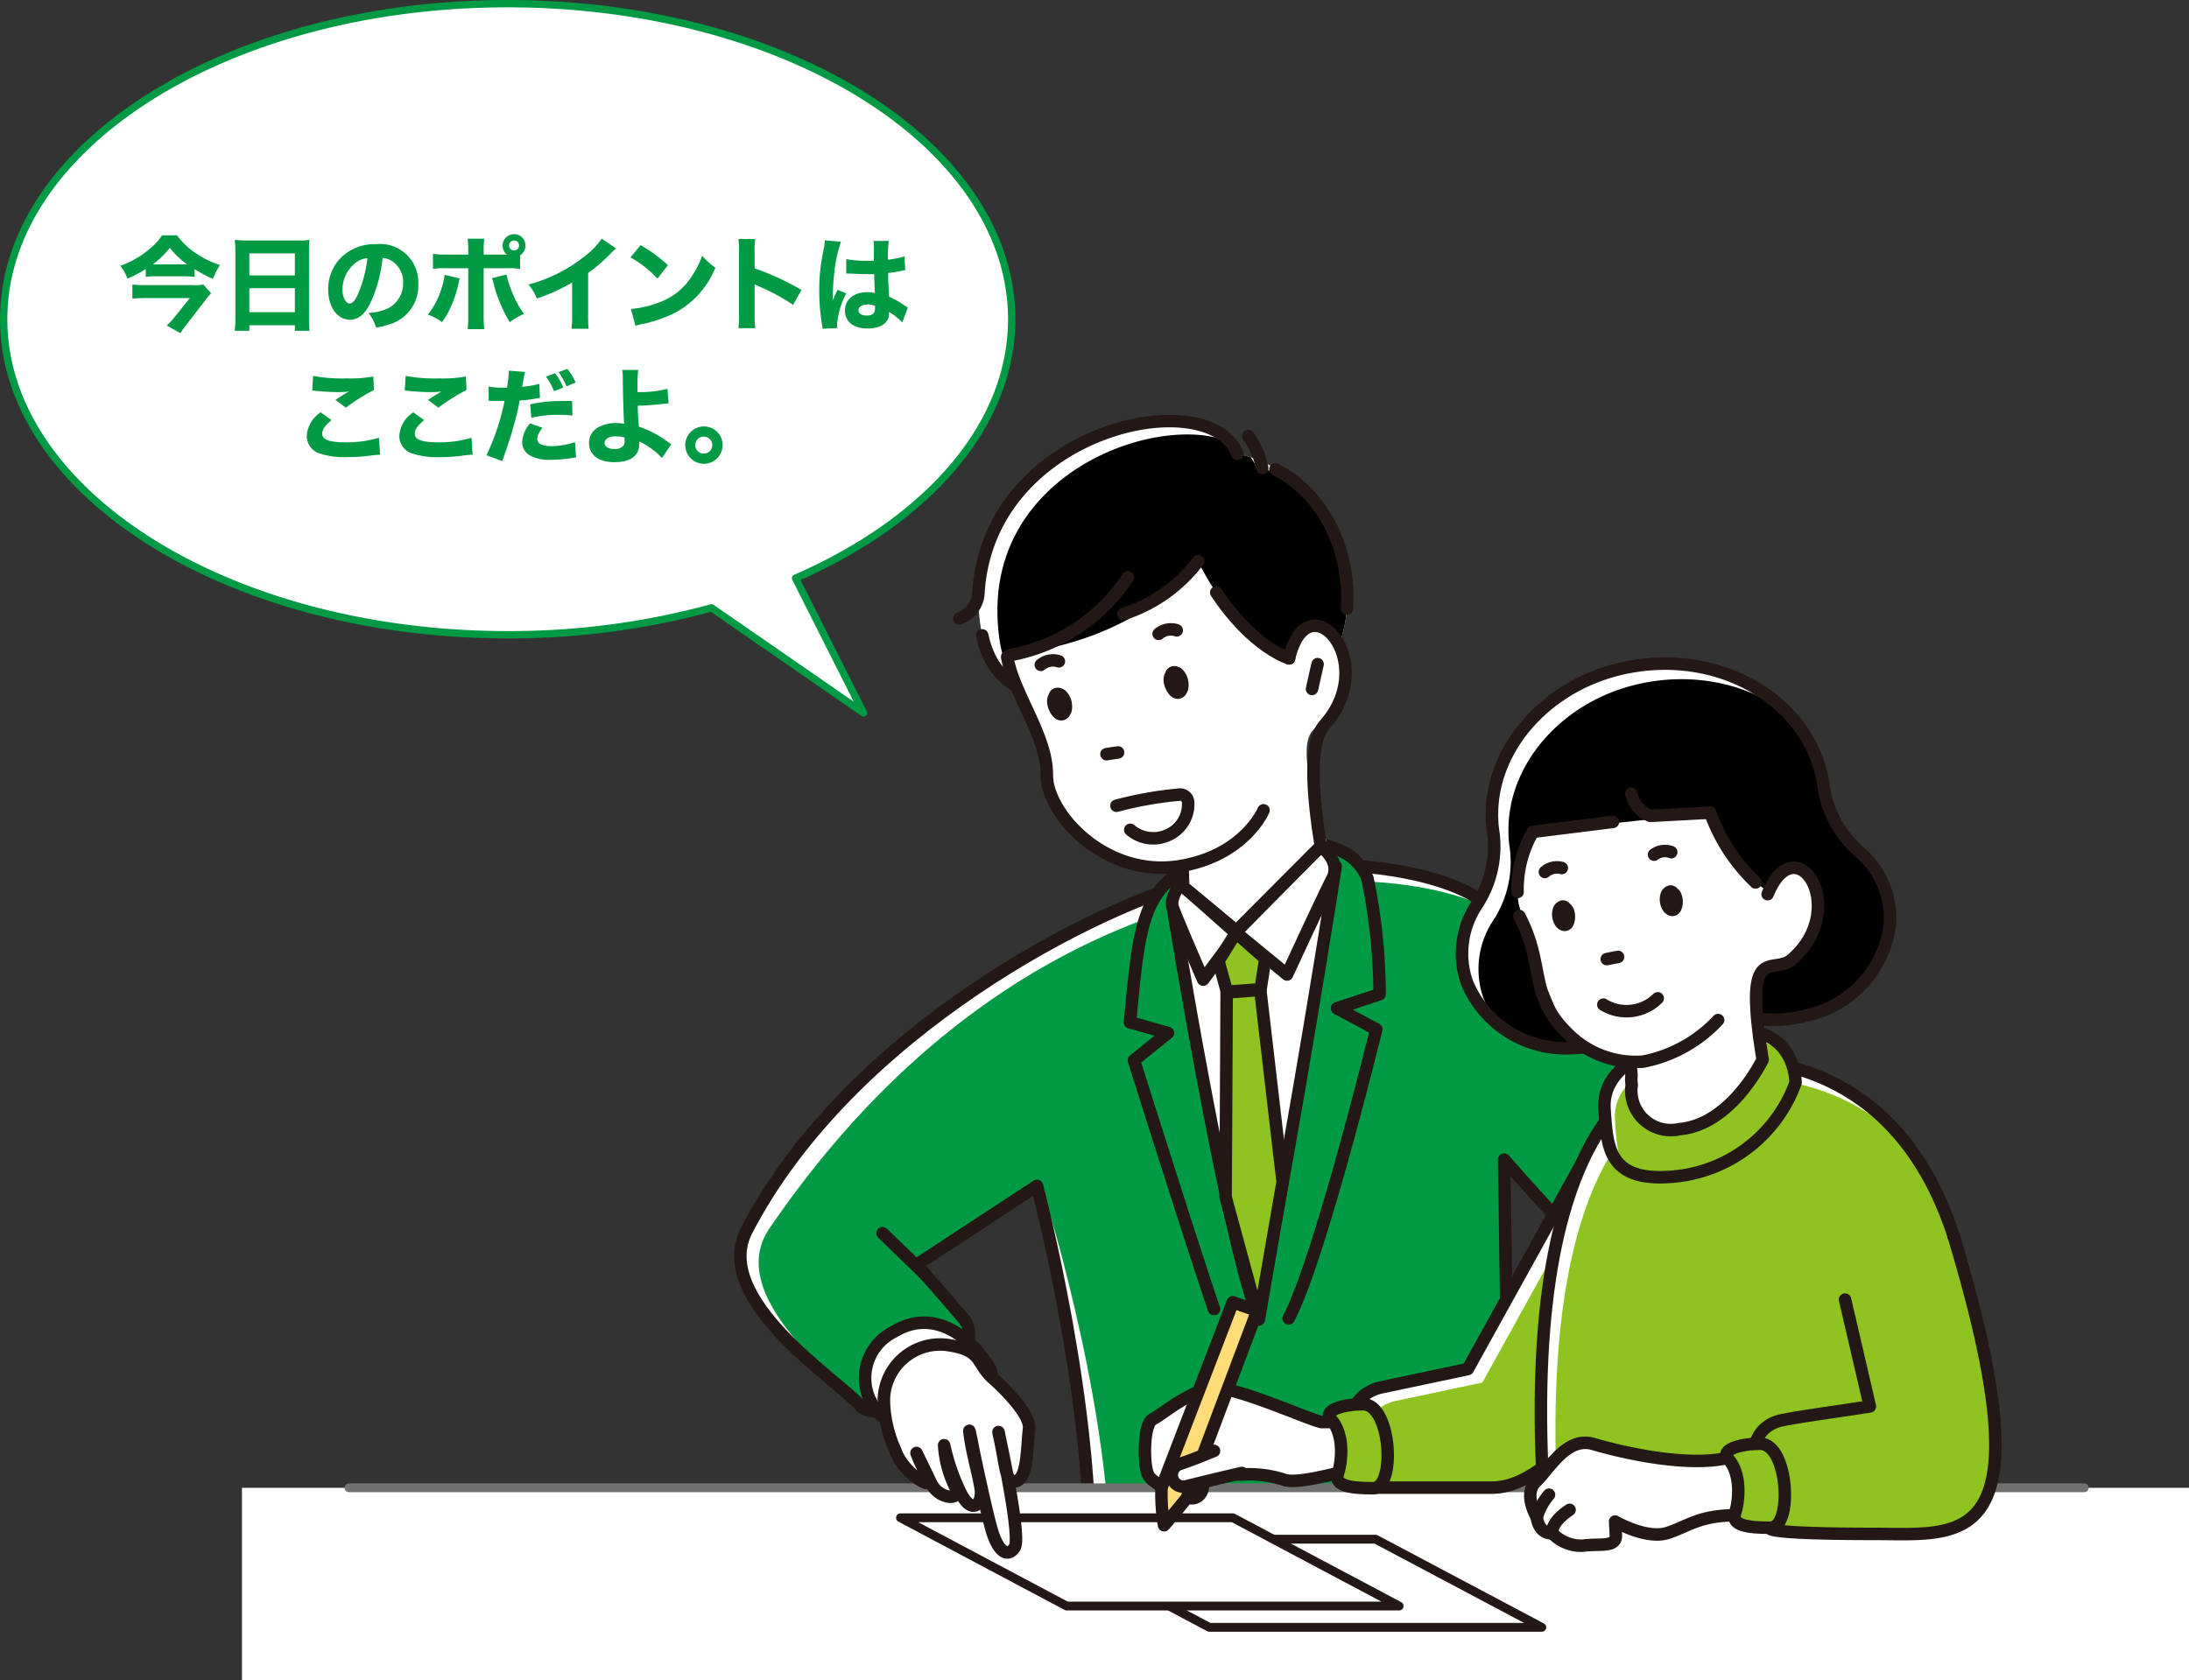<svg xmlns="http://www.w3.org/2000/svg" xmlns:xlink="http://www.w3.org/1999/xlink" width="148.99" height="114.39" viewBox="0 0 148.99 114.39">
  <rect x="0" y="0" width="148.99" height="114.39" fill="#333333" stroke="none"/>
  <defs>
    <clipPath id="clip-path">
      <rect id="長方形_13" data-name="長方形 13" width="132.52" height="101.2" transform="translate(16.63 44.92)" fill="none"/>
    </clipPath>
    <clipPath id="clip-path-2">
      <path id="パス_445" data-name="パス 445" d="M83.68,79.81c-10.89-.45-16.72,1.11-16.92-7.13-.28-11.76,15.71-15,17.62-10.05,8.92,1.75,11.21,17.67-.7,17.18Z" fill="#fff"/>
    </clipPath>
    <clipPath id="clip-path-3">
      <path id="パス_451" data-name="パス 451" d="M82.04,91.59c-7.05,1.69-24,10.28-31.06,23.9-2.43,4.69,6.17,10.16,7.77,11.95s9.16-3.39,6.97-5.97-3.19-3.63-3.19-3.63l8.21-5.38s4.13,15.58,3.53,26.93h28.67l-.4-28.72s6.12,7.02,9.56,10.01c3.19,2.78,9.76.2,7.37-5.77S103.14,95.99,101.75,93.8s-9.76-4.58-19.71-2.19Z" fill="#fff" stroke="#231815" stroke-linecap="round" stroke-linejoin="round" stroke-width="0.85"/>
    </clipPath>
    <clipPath id="clip-path-4">
      <path id="パス_475" data-name="パス 475" d="M112.96,120.57S107.33,133,101.7,133H93.59l-1.19-5.14c-.07-.86.95-1.52,1.79-1.69l5.87-1.24,8.96-16.18C111.3,105.47,115.83,113.28,112.96,120.57Z" fill="#fff" stroke="#231815" stroke-linecap="round" stroke-linejoin="round" stroke-width="0.85"/>
    </clipPath>
    <clipPath id="clip-path-5">
      <path id="パス_479" data-name="パス 479" d="M116.99,103.74c-3.45,0-13.29,2.54-11.8,29.27h29.27s4.11-29.27-17.47-29.27Z" fill="#fff" stroke="#231815" stroke-linecap="round" stroke-linejoin="round" stroke-width="0.85"/>
    </clipPath>
    <clipPath id="clip-path-6">
      <path id="パス_483" data-name="パス 483" d="M101.8,88.42a7.872,7.872,0,0,1-.09-1.38c.06-4.51,3.75-8.63,8.79-9.79,6.66-1.54,12.99,2.25,13.78,7.99v.03a7.278,7.278,0,0,0,2.46,4.47,5.962,5.962,0,0,1,2.06,4.86,7.261,7.261,0,0,1-5.61,6.24,8.92,8.92,0,0,1-3.05.28,23,23,0,0,0-10.03,1.39,8.9,8.9,0,0,1-3.01.57A7.264,7.264,0,0,1,100,98.6a5.986,5.986,0,0,1,.65-5.24,7.245,7.245,0,0,0,1.15-4.95Z" fill="#fff" stroke="#231815" stroke-linecap="round" stroke-linejoin="round" stroke-width="0.85"/>
    </clipPath>
    <clipPath id="clip-path-7">
      <path id="パス_487" data-name="パス 487" d="M122.37,105.44s.06-4.19-4.88-3.5c-4.31.6-8.35,2.15-8.12,5.31.19,2.59.21,5.07,4.96,4.55A9.758,9.758,0,0,0,122.37,105.44Z" fill="#fff" stroke="#231815" stroke-linecap="round" stroke-linejoin="round" stroke-width="0.85"/>
    </clipPath>
  </defs>
  <g id="point" transform="translate(-985.68 -496.03)">
    <g id="グループ_138" data-name="グループ 138" transform="translate(985.52 464.3)" clip-path="url(#clip-path)">
      <g id="グループ_122" data-name="グループ 122">
        <g id="グループ_118" data-name="グループ 118">
          <path id="パス_443" data-name="パス 443" d="M83.68,79.81c-10.89-.45-16.72,1.11-16.92-7.13-.28-11.76,15.71-15,17.62-10.05,8.92,1.75,11.21,17.67-.7,17.18Z" fill="#fff"/>
          <g id="グループ_117" data-name="グループ 117" clip-path="url(#clip-path-2)">
            <path id="パス_444" data-name="パス 444" d="M84.97,80.72c-10.89-.45-16.72,1.11-16.92-7.13-.28-11.76,15.71-15,17.62-10.05,8.92,1.75,11.21,17.67-.7,17.18Z"/>
          </g>
        </g>
        <path id="パス_446" data-name="パス 446" d="M84.38,62.63C82.51,57.77,67.53,60.81,66.76,72a1.966,1.966,0,0,1-1.3,1.83" fill="none" stroke="#231815" stroke-linecap="round" stroke-linejoin="round" stroke-width="0.85"/>
        <path id="パス_447" data-name="パス 447" d="M83.68,79.81c-9.74-.4-15.43.8-16.67-4.83" fill="none" stroke="#231815" stroke-linecap="round" stroke-linejoin="round" stroke-width="0.85"/>
        <path id="パス_448" data-name="パス 448" d="M86.97,63.68c3.51,1.83,5.11,5.77,4.87,9.47" fill="none" stroke="#231815" stroke-linecap="round" stroke-linejoin="round" stroke-width="0.85"/>
        <g id="グループ_120" data-name="グループ 120">
          <path id="パス_449" data-name="パス 449" d="M82.04,91.59c-7.05,1.69-24,10.28-31.06,23.9-2.43,4.69,6.17,10.16,7.77,11.95s9.16-3.39,6.97-5.97-3.19-3.63-3.19-3.63l8.21-5.38s4.13,15.58,3.53,26.93h28.67l-.4-28.72s6.12,7.02,9.56,10.01c3.19,2.78,9.76.2,7.37-5.77S103.14,95.99,101.75,93.8s-9.76-4.58-19.71-2.19Z" fill="#fff"/>
          <g id="グループ_119" data-name="グループ 119" clip-path="url(#clip-path-3)">
            <path id="パス_450" data-name="パス 450" d="M83.45,92.67c-7.05,1.69-19.81,6.4-30.93,22.7-3.37,4.94,6.04,11.35,7.63,13.15s9.16-3.39,6.97-5.97-3.19-3.63-3.19-3.63l7.42-5.47s4.93,15.68,4.33,27.03h28.67l-.4-28.72s6.12,7.02,9.56,10.01c3.19,2.78,9.76.2,7.37-5.77s-16.33-18.92-17.72-21.11S93.4,90.31,83.45,92.7Z" fill="#094"/>
          </g>
          <path id="パス_452" data-name="パス 452" d="M82.04,91.59c-7.05,1.69-24,10.28-31.06,23.9-2.43,4.69,6.17,10.16,7.77,11.95s9.16-3.39,6.97-5.97-3.19-3.63-3.19-3.63l8.21-5.38s4.13,15.58,3.53,26.93h28.67l-.4-28.72s6.12,7.02,9.56,10.01c3.19,2.78,9.76.2,7.37-5.77S103.14,95.99,101.75,93.8s-9.76-4.58-19.71-2.19Z" fill="none" stroke="#231815" stroke-linecap="round" stroke-linejoin="round" stroke-width="0.85"/>
        </g>
        <line id="線_29" data-name="線 29" x1="2.89" y1="2.79" transform="translate(60.23 115.68)" fill="none" stroke="#231815" stroke-linecap="round" stroke-linejoin="round" stroke-width="0.85"/>
        <g id="グループ_121" data-name="グループ 121">
          <line id="線_30" data-name="線 30" x2="3.02" y2="3.18" transform="translate(80.69 92.09)" fill="none" stroke="#231815" stroke-linecap="round" stroke-linejoin="round" stroke-width="0.85"/>
          <path id="パス_453" data-name="パス 453" d="M87.87,121.48c2.14-4.06,5.96-19.68,5.96-19.68l-2.67-1.43,2.9-.96a39.385,39.385,0,0,0-.82-7.86c-.97-2.59-4.58-2.89-8.11-2.08-7.18,1.65-7.27,3.56-8.06,11.85l2.58.73-2.31,1.86s4.01,12.73,5.45,16.93" fill="#094" stroke="#231815" stroke-linecap="round" stroke-linejoin="round" stroke-width="0.85"/>
          <path id="パス_454" data-name="パス 454" d="M79.98,93.47s3.62,22.26,5.77,27.79c2.45-12.13,5.32-30.55,5.32-30.55" fill="#fff" stroke="#231815" stroke-linecap="round" stroke-linejoin="round" stroke-width="0.85"/>
          <path id="パス_455" data-name="パス 455" d="M90.06,89.33l-5.8,5.87,3.5,2.87s2.48-5.37,3.09-6.55-.8-2.18-.8-2.18" fill="#fff" stroke="#231815" stroke-linecap="round" stroke-linejoin="round" stroke-width="0.85"/>
        </g>
        <path id="パス_456" data-name="パス 456" d="M84.35,95.32l-2.3,3.1s-1.89-4.35-2.08-4.95.52-1.59.52-1.59l3.86,3.43Z" fill="#fff" stroke="#231815" stroke-linecap="round" stroke-linejoin="round" stroke-width="0.85"/>
        <path id="パス_457" data-name="パス 457" d="M83.09,97.15l.58,2.09,2.29-.17.32-2.08-2-1.76Z" fill="#8fc31f" stroke="#231815" stroke-linecap="round" stroke-linejoin="round" stroke-width="0.85"/>
        <path id="パス_458" data-name="パス 458" d="M85.94,99.12l-2.29.17-.07,13.94,2.26,8.32,1.62-9.36Z" fill="#8fc31f" stroke="#231815" stroke-linecap="round" stroke-linejoin="round" stroke-width="0.85"/>
        <path id="パス_459" data-name="パス 459" d="M68.88,76.33c-.43.06.37,2.06,1.17,3.52,1.82,3.32,1.07,5.14,1.93,6.72.92,1.69,4.58,4.93,8.44,4.13.51,1.44.21-.42.37,1.36l3.28,2.81,6.38-5.89c-2.83-8.48-.42-7.57-.03-8.03,3.63-4.29-1.28-9.73-2.53-4.4,0,0-3.35-.99-6.19-6.61-3.92,4.93-9.92,6-12.83,6.39Z" fill="#fff"/>
        <path id="パス_460" data-name="パス 460" d="M80.63,90.87c.02,1.06,0-1.4.06,1.22l3.62,3.01,5.75-5.77c-1.15-6.96-.02-7.93.37-8.39,3.63-4.29-1.28-9.73-2.53-4.4" fill="none" stroke="#231815" stroke-linecap="round" stroke-linejoin="round" stroke-width="0.85"/>
        <path id="パス_461" data-name="パス 461" d="M79.83,77.76c-.24.46.46,1.67.78.84a1.092,1.092,0,0,0-.28-1.01c-.43-.28-.58.13-.38.48" fill="#231815" stroke="#231815" stroke-linecap="round" stroke-linejoin="round" stroke-width="0.85"/>
        <path id="パス_462" data-name="パス 462" d="M71.9,79.23c-.24.46.46,1.67.78.84a1.092,1.092,0,0,0-.28-1.01c-.43-.28-.58.13-.38.48" fill="#231815" stroke="#231815" stroke-linecap="round" stroke-linejoin="round" stroke-width="0.85"/>
        <path id="パス_463" data-name="パス 463" d="M76.15,86.58a25.3,25.3,0,0,1,4.21-.75.553.553,0,0,1,.67.55,2.291,2.291,0,0,1-1.38,2.2,2.4,2.4,0,0,1-2.56-.36" fill="none" stroke="#231815" stroke-linecap="round" stroke-linejoin="round" stroke-width="0.85"/>
        <line id="線_31" data-name="線 31" x1="0.38" y2="1.69" transform="translate(89.46 76.94)" fill="none" stroke="#231815" stroke-linecap="round" stroke-linejoin="round" stroke-width="0.85"/>
        <line id="線_32" data-name="線 32" x1="0.79" y2="0.12" transform="translate(75.47 82.95)" fill="none" stroke="#231815" stroke-linecap="round" stroke-linejoin="round" stroke-width="0.85"/>
        <path id="パス_464" data-name="パス 464" d="M80.25,74.64a1.28,1.28,0,0,0-1.23.24" fill="none" stroke="#231815" stroke-linecap="round" stroke-linejoin="round" stroke-width="0.85"/>
        <path id="パス_465" data-name="パス 465" d="M72.23,76.75a1.28,1.28,0,0,0-1.23.24" fill="none" stroke="#231815" stroke-linecap="round" stroke-linejoin="round" stroke-width="0.85"/>
        <path id="パス_466" data-name="パス 466" d="M68.71,76.45c.44,2.55,2.73,5.39,2.7,8.02s3.95,7.03,9.01,6.23c4.45-.71,5.74-3.81,5.74-3.81" fill="none" stroke="#231815" stroke-linecap="round" stroke-linejoin="round" stroke-width="0.85"/>
        <path id="パス_467" data-name="パス 467" d="M76.93,71.02a12.189,12.189,0,0,1-8.04,5.31" fill="none" stroke="#231815" stroke-linecap="round" stroke-linejoin="round" stroke-width="0.85"/>
        <path id="パス_468" data-name="パス 468" d="M81.71,69.93a10.314,10.314,0,0,1-5.09,3.6" fill="none" stroke="#231815" stroke-linecap="round" stroke-linejoin="round" stroke-width="0.85"/>
        <path id="パス_469" data-name="パス 469" d="M87.9,76.55s-2.47-.73-4.96-4.49" fill="none" stroke="#231815" stroke-linecap="round" stroke-linejoin="round" stroke-width="0.85"/>
        <path id="パス_470" data-name="パス 470" d="M86.07,63.59a5.71,5.71,0,0,0-.95-2.18" fill="none" stroke="#231815" stroke-linecap="round" stroke-linejoin="round" stroke-width="0.85"/>
      </g>
      <rect id="長方形_12" data-name="長方形 12" width="175.87" height="27.24" transform="translate(5.46 133.01)" fill="#fff"/>
      <line id="線_33" data-name="線 33" x2="118.11" transform="translate(23.91 133.01)" fill="none" stroke="#727171" stroke-linecap="round" stroke-linejoin="round" stroke-width="0.6"/>
      <path id="パス_471" data-name="パス 471" d="M105.1,142.51H82.47l-11.31-6H93.79Z" fill="#fff" stroke="#231815" stroke-linecap="round" stroke-linejoin="round" stroke-width="0.6"/>
      <path id="パス_472" data-name="パス 472" d="M95.39,141.06H72.76l-11.31-6.01H84.07Z" fill="#fff" stroke="#231815" stroke-linecap="round" stroke-linejoin="round" stroke-width="0.6"/>
      <g id="グループ_137" data-name="グループ 137">
        <g id="グループ_124" data-name="グループ 124">
          <path id="パス_473" data-name="パス 473" d="M112.96,120.57S107.33,133,101.7,133H93.59l-1.19-5.14c-.07-.86.95-1.52,1.79-1.69l5.87-1.24,8.96-16.18C111.3,105.47,115.83,113.28,112.96,120.57Z" fill="#fff"/>
          <g id="グループ_123" data-name="グループ 123" clip-path="url(#clip-path-4)">
            <path id="パス_474" data-name="パス 474" d="M113.95,121.49s-5.63,12.43-11.26,12.43H94.58l-1.19-5.14c-.07-.86.95-1.52,1.79-1.69l5.87-1.24,8.96-16.18C112.29,106.39,116.82,114.2,113.95,121.49Z" fill="#8fc31f"/>
          </g>
          <path id="パス_476" data-name="パス 476" d="M112.96,120.57S107.33,133,101.7,133H93.59l-1.19-5.14c-.07-.86.95-1.52,1.79-1.69l5.87-1.24,8.96-16.18C111.3,105.47,115.83,113.28,112.96,120.57Z" fill="none" stroke="#231815" stroke-linecap="round" stroke-linejoin="round" stroke-width="0.85"/>
        </g>
        <g id="グループ_126" data-name="グループ 126">
          <path id="パス_477" data-name="パス 477" d="M116.99,103.74c-3.45,0-13.29,2.54-11.8,29.27h29.27s4.11-29.27-17.47-29.27Z" fill="#fff"/>
          <g id="グループ_125" data-name="グループ 125" clip-path="url(#clip-path-5)">
            <path id="パス_478" data-name="パス 478" d="M117.98,105.01c-3.45,0-13.29,2.54-11.8,29.27h29.27s4.11-29.27-17.47-29.27Z" fill="#8fc31f"/>
          </g>
          <path id="パス_480" data-name="パス 480" d="M116.99,103.74c-3.45,0-13.29,2.54-11.8,29.27h29.27s4.11-29.27-17.47-29.27Z" fill="none" stroke="#231815" stroke-linecap="round" stroke-linejoin="round" stroke-width="0.85"/>
        </g>
        <g id="グループ_134" data-name="グループ 134">
          <g id="グループ_128" data-name="グループ 128">
            <path id="パス_481" data-name="パス 481" d="M101.8,88.42a7.872,7.872,0,0,1-.09-1.38c.06-4.51,3.75-8.63,8.79-9.79,6.66-1.54,12.99,2.25,13.78,7.99v.03a7.278,7.278,0,0,0,2.46,4.47,5.962,5.962,0,0,1,2.06,4.86,7.261,7.261,0,0,1-5.61,6.24,8.92,8.92,0,0,1-3.05.28,23,23,0,0,0-10.03,1.39,8.9,8.9,0,0,1-3.01.57A7.264,7.264,0,0,1,100,98.6a5.986,5.986,0,0,1,.65-5.24,7.245,7.245,0,0,0,1.15-4.95Z" fill="#fff"/>
            <g id="グループ_127" data-name="グループ 127" clip-path="url(#clip-path-6)">
              <path id="パス_482" data-name="パス 482" d="M102.92,89.48a7.872,7.872,0,0,1-.09-1.38c.06-4.51,3.75-8.63,8.79-9.79,6.66-1.54,12.99,2.25,13.78,7.99v.03a7.278,7.278,0,0,0,2.46,4.47,5.962,5.962,0,0,1,2.06,4.86,7.261,7.261,0,0,1-5.61,6.24,8.92,8.92,0,0,1-3.05.28,23,23,0,0,0-10.03,1.39,8.9,8.9,0,0,1-3.01.57,7.264,7.264,0,0,1-7.1-4.48,5.986,5.986,0,0,1,.65-5.24,7.257,7.257,0,0,0,1.15-4.95Z"/>
            </g>
            <path id="パス_484" data-name="パス 484" d="M101.8,88.42a7.872,7.872,0,0,1-.09-1.38c.06-4.51,3.75-8.63,8.79-9.79,6.66-1.54,12.99,2.25,13.78,7.99v.03a7.278,7.278,0,0,0,2.46,4.47,5.962,5.962,0,0,1,2.06,4.86,7.261,7.261,0,0,1-5.61,6.24,8.92,8.92,0,0,1-3.05.28,23,23,0,0,0-10.03,1.39,8.9,8.9,0,0,1-3.01.57A7.264,7.264,0,0,1,100,98.6a5.986,5.986,0,0,1,.65-5.24,7.245,7.245,0,0,0,1.15-4.95Z" fill="none" stroke="#231815" stroke-linecap="round" stroke-linejoin="round" stroke-width="0.85"/>
          </g>
          <g id="グループ_133" data-name="グループ 133">
            <g id="グループ_130" data-name="グループ 130">
              <path id="パス_485" data-name="パス 485" d="M122.37,105.44s.06-4.19-4.88-3.5c-4.31.6-8.35,2.15-8.12,5.31.19,2.59.21,5.07,4.96,4.55A9.758,9.758,0,0,0,122.37,105.44Z" fill="#fff"/>
              <g id="グループ_129" data-name="グループ 129" clip-path="url(#clip-path-7)">
                <path id="パス_486" data-name="パス 486" d="M123.08,106.21s.06-4.19-4.88-3.5c-4.31.6-8.35,2.15-8.12,5.31.19,2.59.21,5.07,4.96,4.55A9.758,9.758,0,0,0,123.08,106.21Z" fill="#8fc31f"/>
              </g>
              <path id="パス_488" data-name="パス 488" d="M122.37,105.44s.06-4.19-4.88-3.5c-4.31.6-8.35,2.15-8.12,5.31.19,2.59.21,5.07,4.96,4.55A9.758,9.758,0,0,0,122.37,105.44Z" fill="none" stroke="#231815" stroke-linecap="round" stroke-linejoin="round" stroke-width="0.85"/>
            </g>
            <g id="グループ_132" data-name="グループ 132">
              <path id="パス_489" data-name="パス 489" d="M116.56,87.05c2.27,4.76,3.95,5.32,3.95,5.32,1.95-4.72,5.59,1.23,1.61,4.64-.43.37-3.85-.34-1.86,7.12,0,0-2.4,4.67-6.22,4.82-3.18.12-2.79-3.16-2.79-3.16-.12-1.81.08-.47-.02-2.1-3.75,1-5.2-3.33-5.69-4.46a39.87,39.87,0,0,1-2.02-6,7.331,7.331,0,0,1,.97-4.86l12.06-1.31Z" fill="#fff"/>
              <path id="パス_490" data-name="パス 490" d="M111.16,104.46c.1.73-.02.52.06,1.12a2.685,2.685,0,0,0,3.22,3.02c3.58-.3,5.69-4.74,5.69-4.74-1.34-8.22.67-5.65,2.02-6.84,3.93-3.46.27-9.14-1.68-4.42" fill="none" stroke="#231815" stroke-linecap="round" stroke-linejoin="round" stroke-width="0.85"/>
              <g id="グループ_131" data-name="グループ 131">
                <path id="パス_491" data-name="パス 491" d="M106.76,93.59c.35.3.18,1.52-.36.95a.977.977,0,0,1-.11-.92c.26-.38.52-.09.47.26" fill="#231815" stroke="#231815" stroke-linecap="round" stroke-linejoin="round" stroke-width="0.85"/>
                <path id="パス_492" data-name="パス 492" d="M114.09,92.57c.35.3.18,1.52-.36.95a.977.977,0,0,1-.11-.92c.26-.38.52-.09.47.26" fill="#231815" stroke="#231815" stroke-linecap="round" stroke-linejoin="round" stroke-width="0.85"/>
                <path id="パス_493" data-name="パス 493" d="M109.29,100.12a3.013,3.013,0,0,0,3.7-.43" fill="none" stroke="#231815" stroke-linecap="round" stroke-linejoin="round" stroke-width="0.85"/>
                <path id="パス_494" data-name="パス 494" d="M112.74,89.91a1.227,1.227,0,0,1,1.17-.17" fill="none" stroke="#231815" stroke-linecap="round" stroke-linejoin="round" stroke-width="0.85"/>
                <path id="パス_495" data-name="パス 495" d="M106.46,90.82a1.229,1.229,0,0,0-1.15.27" fill="none" stroke="#231815" stroke-linecap="round" stroke-linejoin="round" stroke-width="0.85"/>
                <line id="線_34" data-name="線 34" x1="0.77" y2="0.15" transform="translate(109.52 96.87)" fill="none" stroke="#231815" stroke-linecap="round" stroke-linejoin="round" stroke-width="0.85"/>
              </g>
            </g>
            <path id="パス_496" data-name="パス 496" d="M117.1,101.17a9.421,9.421,0,0,1-5.11,2.83,6.52,6.52,0,0,1-5.02-1.81c-2.84-2.7-1.59-4.65-3.4-8.1" fill="none" stroke="#231815" stroke-linecap="round" stroke-linejoin="round" stroke-width="0.85"/>
          </g>
          <path id="パス_497" data-name="パス 497" d="M119.65,91.8a12.257,12.257,0,0,1-3.09-4.75l-4.06.22a2.045,2.045,0,0,1-1.31-1.51" fill="none" stroke="#231815" stroke-linecap="round" stroke-linejoin="round" stroke-width="0.85"/>
          <path id="パス_498" data-name="パス 498" d="M109.94,87.68l-5.45.68a7.835,7.835,0,0,0-1.04,4.09" fill="none" stroke="#231815" stroke-linecap="round" stroke-linejoin="round" stroke-width="0.85"/>
        </g>
        <g id="グループ_135" data-name="グループ 135">
          <path id="パス_499" data-name="パス 499" d="M133.12,115.84c6.5,21.58.67,20.31-5.38,20.31-7.47,0-7.07-.37-7.07-.37a15.633,15.633,0,0,1-1.05-3.58c-.5-2.51.6-3.53,1.79-3.78s2.79-.45,6.02-.95l-1.69-7.27" fill="#8fc31f"/>
          <path id="パス_500" data-name="パス 500" d="M133.12,115.84c6.5,21.58.67,20.31-5.38,20.31-7.47,0-7.07-.37-7.07-.37a15.633,15.633,0,0,1-1.05-3.58c-.5-2.51.6-3.53,1.79-3.78s2.79-.45,6.02-.95l-1.69-7.27" fill="none" stroke="#231815" stroke-linecap="round" stroke-linejoin="round" stroke-width="0.85"/>
        </g>
        <path id="パス_501" data-name="パス 501" d="M118.46,134.87c-2.66.02-3.28.7-4.75,1.2s-3.62-.76-3.62-.76l.05.9c.05.9-1.09.58-2.24.74a2.7,2.7,0,0,1-2.08-.84c-.97.04-1.06-1.1-1.06-1.1s-.96-1.57-.06-2.42,2.09-3.1,3.91-2.56,6.79,1.74,9.64.81a4.324,4.324,0,0,1,.2,4.04Z" fill="#fff" stroke="#231815" stroke-linecap="round" stroke-linejoin="round" stroke-width="0.85"/>
        <path id="パス_502" data-name="パス 502" d="M104.76,135a4.233,4.233,0,0,1,.83-1.52" fill="#fff" stroke="#231815" stroke-linecap="round" stroke-linejoin="round" stroke-width="0.85"/>
        <path id="パス_503" data-name="パス 503" d="M105.82,136.11c-.11-.81,1.17-1.6,1.17-1.6" fill="#fff" stroke="#231815" stroke-linecap="round" stroke-linejoin="round" stroke-width="0.85"/>
        <g id="グループ_136" data-name="グループ 136">
          <path id="パス_504" data-name="パス 504" d="M84.79,132.1a7.759,7.759,0,0,1,2.85.39c1,.25,3.67-.54,4.52-.69s.75-2.96.25-3.11a11.454,11.454,0,0,0-2.26-.15c-.5,0-5.57-2.31-7.22-2.31s-3.66,1.81-4.31,2.11-.65,3.16-.3,3.81,2.11,1.35,2.81,1.55,1.35-.85.5-1.6h3.16Z" fill="#fff" stroke="#231815" stroke-linecap="round" stroke-linejoin="round" stroke-width="0.85"/>
          <path id="パス_505" data-name="パス 505" d="M85.73,120.96l-1.66-.58-4.85,12.61a12.283,12.283,0,0,0,.17,2.57c.17-.16,1.53-1.83,1.53-1.83l4.81-12.77Z" fill="#fedd78" stroke="#231815" stroke-linecap="round" stroke-linejoin="round" stroke-width="0.85"/>
          <path id="パス_506" data-name="パス 506" d="M82.79,130.5c-.75.3-1.45.6-2.36.9a.791.791,0,0,0,.5,1.5c1.05-.26,3.06-.75,3.76-.9" fill="#fff" stroke="#231815" stroke-linecap="round" stroke-linejoin="round" stroke-width="0.85"/>
        </g>
      </g>
      <path id="パス_507" data-name="パス 507" d="M60.97,122.4a3.517,3.517,0,0,0-1.2,5.28c1.93,2.79,8.85-.9,7.76-2.79s-3.66-4.27-6.55-2.49Z" fill="#fff" stroke="#231815" stroke-linecap="round" stroke-linejoin="round" stroke-width="0.85"/>
      <path id="パス_508" data-name="パス 508" d="M68.15,129.34c-.29-1.24,1.59,6.95,1.07,7.73s-1.14.15-1.51-1.02c-.39-1.24-1.28-5.51-1.28-5.51s-.43-2.28-.25-1.04.53,2.41.72,3.5-.57,1.95-1.37.33a14.354,14.354,0,0,1-1.11-3.22,7.5,7.5,0,0,0,.84,3.01c.22.81-1.23.61-1.72-.41s-1-2.07-1-2.07c.25.7.54,1.16.81,1.76.4.87-1.72-.37-2.24-1.91a8.551,8.551,0,0,1-.79-3.53,3.83,3.83,0,0,1,4.58-3.63c2.16.37,1.71,1.25,2.87,2.26.61.53,2.55,2.41,2.43,3.39-.16,1.33-.09,3.5-.96,3.59-.68.07-.6-1.09-1.1-3.23Z" fill="#fff" stroke="#231815" stroke-linecap="round" stroke-linejoin="round" stroke-width="0.85"/>
      <path id="パス_509" data-name="パス 509" d="M117.79,131.04c.94,1.07.72,2.91.46,3.72s.87.97,2.41.97,1.24-5.72-.7-5.72c-1.26,0-2.75.38-2.18,1.04Z" fill="#8fc31f" stroke="#231815" stroke-linecap="round" stroke-linejoin="round" stroke-width="0.85"/>
      <path id="パス_510" data-name="パス 510" d="M90.76,128.35c.94,1.07.72,2.91.46,3.72s.87.97,2.41.97,1.24-5.72-.7-5.72c-1.26,0-2.75.38-2.18,1.04Z" fill="#8fc31f" stroke="#231815" stroke-linecap="round" stroke-linejoin="round" stroke-width="0.85"/>
    </g>
    <g id="グループ_141" data-name="グループ 141" transform="translate(985.52 464.3)">
      <path id="パス_552" data-name="パス 552" d="M69.02,53.46c0-11.86-15.36-21.48-34.31-21.48S.41,41.6.41,53.46,15.77,74.94,34.72,74.94a52.322,52.322,0,0,0,13.87-1.83l10.34,7.15-4.62-9.17c8.89-3.88,14.71-10.33,14.71-17.63Z" fill="#fff"/>
      <path id="パス_553" data-name="パス 553" d="M69.02,53.46c0-11.86-15.36-21.48-34.31-21.48S.41,41.6.41,53.46,15.77,74.94,34.72,74.94a52.322,52.322,0,0,0,13.87-1.83l10.34,7.15-4.62-9.17c8.89-3.88,14.71-10.33,14.71-17.63Z" fill="none" stroke="#094" stroke-linecap="round" stroke-linejoin="round" stroke-width="0.5"/>
    </g>
    <g id="グループ_142" data-name="グループ 142" transform="translate(985.52 464.3)">
      <path id="パス_554" data-name="パス 554" d="M10.07,50.05a8.034,8.034,0,0,1-1.24.65,2.95,2.95,0,0,0-.48-.88,6.11,6.11,0,0,0,2.01-1.16,3.9,3.9,0,0,0,.83-.91h1.02a4.93,4.93,0,0,0,1.34,1.26,6.076,6.076,0,0,0,1.58.76,4.589,4.589,0,0,0-.47.94,8.294,8.294,0,0,1-1.26-.66v.53a5.329,5.329,0,0,0-.71-.04H10.77a3.609,3.609,0,0,0-.69.04v-.54Zm4.45,1.65a4.84,4.84,0,0,0-.32.38l-1.32,1.71a5.727,5.727,0,0,0-.44.62l-.93-.52a4.351,4.351,0,0,0,.53-.57l1.04-1.3H10.07c-.29,0-.57.01-.9.04V51.1a8.771,8.771,0,0,0,.9.04H13.3a2.777,2.777,0,0,0,.7-.04l.52.59Zm-1.78-1.98h.15a5.423,5.423,0,0,1-1.17-1.12,6.093,6.093,0,0,1-1.15,1.12Z" fill="#094"/>
      <path id="パス_555" data-name="パス 555" d="M20.46,48.1a4.071,4.071,0,0,0,.76-.04,6.7,6.7,0,0,0-.03.75v4.54a7.7,7.7,0,0,0,.04.9h-1v-.38h-3.1v.38h-.99a8.158,8.158,0,0,0,.04-.9V48.83a6.507,6.507,0,0,0-.04-.77c.22.02.47.04.79.04h3.52Zm-.23,2.38v-1.5h-3.1v1.5Zm-3.1.87v1.63h3.1V51.35Z" fill="#094"/>
      <path id="パス_556" data-name="パス 556" d="M25.44,52.19c-.39.89-.85,1.3-1.46,1.3-.87,0-1.48-.85-1.48-2.05a3.015,3.015,0,0,1,.78-2.08,3.238,3.238,0,0,1,2.47-1.01,2.606,2.606,0,0,1,2.88,2.69,2.74,2.74,0,0,1-1.76,2.7,5.7,5.7,0,0,1-1.11.29,3.078,3.078,0,0,0-.52-1,3.475,3.475,0,0,0,1.39-.34,1.93,1.93,0,0,0,.97-1.72,1.685,1.685,0,0,0-.75-1.46,1.324,1.324,0,0,0-.65-.22,9.955,9.955,0,0,1-.75,2.9Zm-1.11-2.54a2.292,2.292,0,0,0-.86,1.79c0,.53.22.95.5.95.2,0,.42-.27.64-.84a8.833,8.833,0,0,0,.56-2.25,1.536,1.536,0,0,0-.84.35Z" fill="#094"/>
      <path id="パス_557" data-name="パス 557" d="M31.45,50.67c-.02.08-.03.11-.12.52a7.881,7.881,0,0,1-.46,1.37,5.789,5.789,0,0,1-.62,1.1,3.638,3.638,0,0,0-.97-.51,5.4,5.4,0,0,0,.97-1.91,4.121,4.121,0,0,0,.17-.8l1.02.24Zm4.1-.64a6.258,6.258,0,0,0-1.01-.04H33.08v3.19a8.615,8.615,0,0,0,.04.96H31.99a8.278,8.278,0,0,0,.04-.96V49.99H30.64a6.679,6.679,0,0,0-1.01.04V49.01a6.384,6.384,0,0,0,1.01.05h1.39v-.27a6.237,6.237,0,0,0-.04-.81h1.13a6.237,6.237,0,0,0-.04.81v.27h1.58a.763.763,0,0,1-.29-.61.781.781,0,0,1,.78-.78.766.766,0,0,1,.77.78.775.775,0,0,1-.36.66v.92Zm-.92.39a5.076,5.076,0,0,0,.23.78,7.212,7.212,0,0,0,.95,1.89,8.115,8.115,0,0,0-.96.57,9.849,9.849,0,0,1-1.13-2.77,1.187,1.187,0,0,0-.08-.22l.98-.25Zm.18-1.98a.34.34,0,1,0,.34-.34A.337.337,0,0,0,34.81,48.44Z" fill="#094"/>
      <path id="パス_558" data-name="パス 558" d="M42.1,48.63a3.585,3.585,0,0,0-.27.25,11.427,11.427,0,0,1-1.64,1.43v2.76a8.724,8.724,0,0,0,.03,1.04H39.06a7.83,7.83,0,0,0,.04-1.02V50.96a12.171,12.171,0,0,1-2.4,1.09,3.43,3.43,0,0,0-.57-.95,10.367,10.367,0,0,0,3.69-1.82,5.591,5.591,0,0,0,1.3-1.3l.96.65Z" fill="#094"/>
      <path id="パス_559" data-name="パス 559" d="M43.76,48.42a9.972,9.972,0,0,1,1.86,1.36l-.71.92a7.3,7.3,0,0,0-1.84-1.45l.69-.83Zm-.66,4.34a6.724,6.724,0,0,0,2.09-.51,4.367,4.367,0,0,0,2.06-1.72,6.739,6.739,0,0,0,.71-1.39,4.075,4.075,0,0,0,.89.81,6.036,6.036,0,0,1-2.74,3.07,9.294,9.294,0,0,1-2.04.73q-.18.03-.31.06a3.575,3.575,0,0,0-.35.1l-.31-1.15Z" fill="#094"/>
      <path id="パス_560" data-name="パス 560" d="M50.42,54.08a6.6,6.6,0,0,0,.04-.99V48.94a5.614,5.614,0,0,0-.04-.94h1.14a5.68,5.68,0,0,0-.04.94V50a17.584,17.584,0,0,1,3.19,1.47l-.57,1.01a14.81,14.81,0,0,0-2.35-1.27c-.13-.06-.16-.07-.27-.13V53.1a8.141,8.141,0,0,0,.04.97H50.42Z" fill="#094"/>
      <path id="パス_561" data-name="パス 561" d="M57.4,48.19a9.312,9.312,0,0,0-.46,2.13,13.286,13.286,0,0,0-.09,1.35v.52a6.346,6.346,0,0,1,.32-.73l.59.24a5.56,5.56,0,0,0-.63,2.14c0,.03,0,.1.01.22l-1,.05a1.1,1.1,0,0,0-.03-.28,14.205,14.205,0,0,1-.19-2.3,12.615,12.615,0,0,1,.13-1.88q.03-.21.17-.97a2.816,2.816,0,0,0,.08-.59Zm.37,1.18a6.182,6.182,0,0,0,1.31.11h.56v-.99a1.272,1.272,0,0,0-.03-.36h1.04a8.169,8.169,0,0,0-.05,1.28,6.013,6.013,0,0,0,1.13-.23l.04.95a.883.883,0,0,0-.27.04,6.987,6.987,0,0,1-.89.14c0,.57.01.72.07,1.62a5.973,5.973,0,0,1,1.07.61c.11.07.13.08.2.13l-.38,1.01a4.224,4.224,0,0,0-.9-.72v.12c0,.62-.56,1.01-1.45,1.01-.97,0-1.55-.46-1.55-1.22s.61-1.25,1.53-1.25a1.712,1.712,0,0,1,.5.06c0-.24-.02-.55-.04-1.29h-.48c-.25,0-.88-.02-1.18-.04h-.24v-.96Zm1.44,3.09c-.37,0-.62.15-.62.39,0,.22.21.36.55.36.41,0,.58-.15.58-.5v-.15a1.2,1.2,0,0,0-.51-.11Z" fill="#094"/>
      <path id="パス_562" data-name="パス 562" d="M22.72,60.34c-.43.34-.63.64-.63.91,0,.41.48.59,1.58.59a7.581,7.581,0,0,0,2.28-.31l.08,1.15a5.88,5.88,0,0,0-.63.06,11.565,11.565,0,0,1-1.58.11,5.473,5.473,0,0,1-1.84-.23,1.249,1.249,0,0,1-.94-1.22,2.047,2.047,0,0,1,.95-1.6l.74.53Zm-1.24-3.02a10.743,10.743,0,0,0,2.26.17,8.75,8.75,0,0,0,1.83-.13l.04.92a12.917,12.917,0,0,0-1.91,1.2l-.71-.53c.25-.16.72-.46.92-.57a5.428,5.428,0,0,1-.8.04c-.48,0-1.05-.04-1.45-.08a1.287,1.287,0,0,0-.25-.02l.06-1Z" fill="#094"/>
      <path id="パス_563" data-name="パス 563" d="M29.02,60.34c-.43.34-.63.64-.63.91,0,.41.48.59,1.58.59a7.581,7.581,0,0,0,2.28-.31l.08,1.15a5.881,5.881,0,0,0-.63.06,11.565,11.565,0,0,1-1.58.11,5.473,5.473,0,0,1-1.84-.23,1.249,1.249,0,0,1-.94-1.22,2.047,2.047,0,0,1,.95-1.6l.74.53Zm-1.24-3.02a10.743,10.743,0,0,0,2.26.17,8.75,8.75,0,0,0,1.83-.13l.04.92A12.917,12.917,0,0,0,30,59.48l-.71-.53c.25-.16.72-.46.92-.57a5.428,5.428,0,0,1-.8.04c-.48,0-1.05-.04-1.45-.08a1.287,1.287,0,0,0-.25-.02l.06-1Z" fill="#094"/>
      <path id="パス_564" data-name="パス 564" d="M33.44,58.05a5.424,5.424,0,0,0,1,.07h.23a8.736,8.736,0,0,0,.12-1.04v-.12l1.11.09a6.753,6.753,0,0,0-.14.67c-.03.19-.04.2-.06.34a6.415,6.415,0,0,0,1.17-.2l.04.96a3.825,3.825,0,0,0-.39.06,7.127,7.127,0,0,1-.99.11,15.229,15.229,0,0,1-.41,1.73c-.21.76-.29,1-.61,1.92-.07.2-.13.36-.16.48l-1.08-.4a15.585,15.585,0,0,0,1.23-3.7h-.95a1.087,1.087,0,0,0-.13-.01v-.97Zm3.65,2.79c-.28.37-.36.54-.36.77,0,.33.32.49,1,.49a5.269,5.269,0,0,0,1.57-.27l.07,1.04a3.368,3.368,0,0,0-.36.05,9.078,9.078,0,0,1-1.34.11,2.774,2.774,0,0,1-1.45-.3,1.042,1.042,0,0,1-.52-.91,2.121,2.121,0,0,1,.54-1.27l.84.3Zm2.03-.82a6.6,6.6,0,0,0-.9-.05,7.961,7.961,0,0,0-1.9.2l-.07-.92a9.8,9.8,0,0,1,2.21-.22h.64l.02.99Zm-1.18-2.88a3.922,3.922,0,0,1,.56.97l-.63.25a4.2,4.2,0,0,0-.55-.99Zm.84-.29a3.831,3.831,0,0,1,.56.92l-.62.26a5.153,5.153,0,0,0-.54-.97l.6-.22Z" fill="#094"/>
      <path id="パス_565" data-name="パス 565" d="M43.6,56.93a8.919,8.919,0,0,0-.05,1.16v.33a7.7,7.7,0,0,0,2.04-.22l.08.99c-.06,0-.37.04-.96.09-.31.03-.72.06-1.14.07,0,.43.01.53.07,1.42a7.135,7.135,0,0,1,2,1.06c.1.07.13.09.21.14l-.64.94a3.376,3.376,0,0,0-.63-.57,4.625,4.625,0,0,0-.91-.56v.18c0,.8-.6,1.23-1.69,1.23s-1.73-.49-1.73-1.32A1.191,1.191,0,0,1,41,60.76a2.406,2.406,0,0,1,1.09-.23,2.871,2.871,0,0,1,.55.05c-.04-.49-.08-2.09-.09-3.03a3.459,3.459,0,0,0-.04-.64H43.6Zm-1.52,4.5c-.46,0-.77.18-.77.46,0,.25.27.41.67.41a.745.745,0,0,0,.63-.25.569.569,0,0,0,.06-.33v-.2a1.629,1.629,0,0,0-.58-.08Z" fill="#094"/>
      <path id="パス_566" data-name="パス 566" d="M49.34,62.03a1.27,1.27,0,1,1-1.27-1.27A1.265,1.265,0,0,1,49.34,62.03Zm-1.86,0a.58.58,0,1,0,.58-.58A.58.58,0,0,0,47.48,62.03Z" fill="#094"/>
    </g>
  </g>
</svg>
